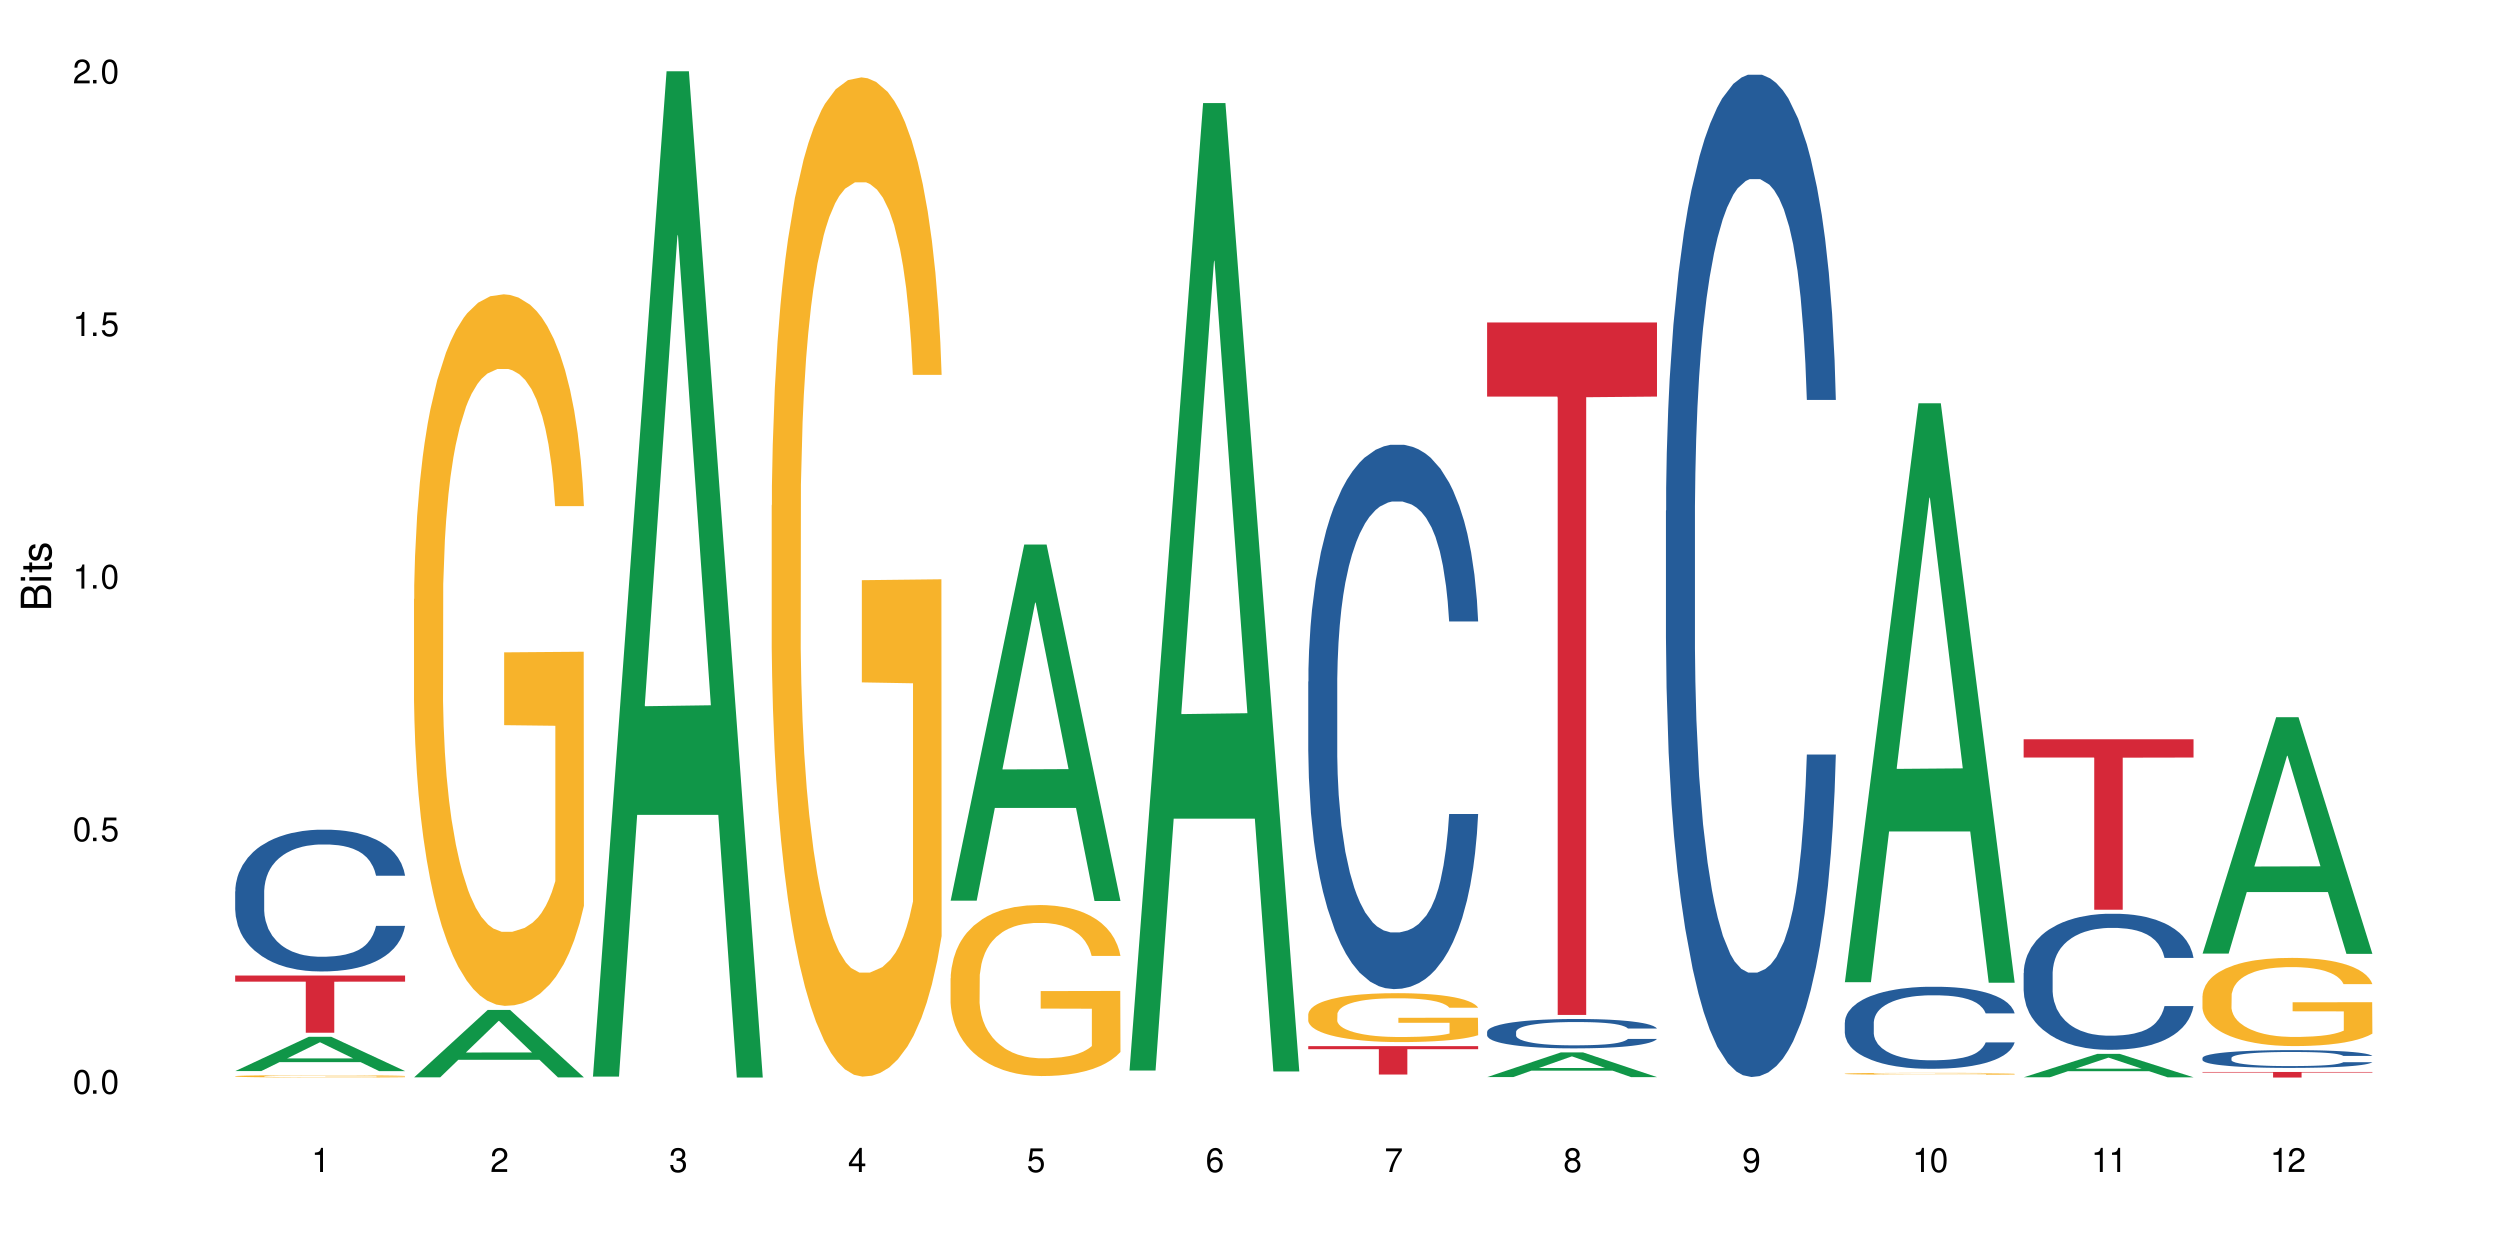 <?xml version="1.0" encoding="UTF-8"?>
<svg xmlns="http://www.w3.org/2000/svg" xmlns:xlink="http://www.w3.org/1999/xlink" width="720" height="360" viewBox="0 0 720 360">
<defs>
<g>
<g id="glyph-0-0">
</g>
<g id="glyph-0-1">
<path d="M 2.641 -6.938 C 2 -6.938 1.422 -6.656 1.078 -6.172 C 0.641 -5.562 0.406 -4.641 0.406 -3.359 C 0.406 -1.016 1.188 0.219 2.641 0.219 C 4.078 0.219 4.859 -1.016 4.859 -3.297 C 4.859 -4.641 4.656 -5.547 4.203 -6.172 C 3.844 -6.656 3.281 -6.938 2.641 -6.938 Z M 2.641 -6.188 C 3.547 -6.188 4 -5.25 4 -3.375 C 4 -1.406 3.562 -0.484 2.625 -0.484 C 1.734 -0.484 1.281 -1.438 1.281 -3.344 C 1.281 -5.25 1.734 -6.188 2.641 -6.188 Z M 2.641 -6.188 "/>
</g>
<g id="glyph-0-2">
<path d="M 1.828 -1 L 0.828 -1 L 0.828 0 L 1.828 0 Z M 1.828 -1 "/>
</g>
<g id="glyph-0-3">
<path d="M 4.562 -6.797 L 1.062 -6.797 L 0.547 -3.094 L 1.328 -3.094 C 1.719 -3.562 2.047 -3.734 2.578 -3.734 C 3.484 -3.734 4.062 -3.109 4.062 -2.094 C 4.062 -1.125 3.484 -0.531 2.578 -0.531 C 1.828 -0.531 1.375 -0.906 1.188 -1.672 L 0.328 -1.672 C 0.453 -1.109 0.547 -0.844 0.75 -0.594 C 1.125 -0.078 1.828 0.219 2.594 0.219 C 3.969 0.219 4.922 -0.781 4.922 -2.219 C 4.922 -3.562 4.031 -4.484 2.719 -4.484 C 2.25 -4.484 1.859 -4.359 1.469 -4.062 L 1.734 -5.969 L 4.562 -5.969 Z M 4.562 -6.797 "/>
</g>
<g id="glyph-0-4">
<path d="M 2.484 -4.938 L 2.484 0 L 3.328 0 L 3.328 -6.938 L 2.766 -6.938 C 2.469 -5.875 2.281 -5.734 0.984 -5.562 L 0.984 -4.938 Z M 2.484 -4.938 "/>
</g>
<g id="glyph-0-5">
<path d="M 4.859 -0.828 L 1.281 -0.828 C 1.359 -1.406 1.672 -1.781 2.5 -2.281 L 3.469 -2.828 C 4.406 -3.344 4.906 -4.062 4.906 -4.906 C 4.906 -5.484 4.672 -6.031 4.266 -6.406 C 3.859 -6.766 3.375 -6.938 2.719 -6.938 C 1.859 -6.938 1.219 -6.625 0.844 -6.031 C 0.609 -5.672 0.5 -5.234 0.484 -4.531 L 1.328 -4.531 C 1.359 -5.016 1.406 -5.281 1.531 -5.516 C 1.75 -5.938 2.188 -6.203 2.703 -6.203 C 3.469 -6.203 4.031 -5.641 4.031 -4.891 C 4.031 -4.344 3.719 -3.859 3.125 -3.516 L 2.234 -3 C 0.812 -2.172 0.406 -1.531 0.328 -0.016 L 4.859 -0.016 Z M 4.859 -0.828 "/>
</g>
<g id="glyph-0-6">
<path d="M 2.125 -3.188 L 2.578 -3.188 C 3.5 -3.188 3.984 -2.766 3.984 -1.922 C 3.984 -1.062 3.469 -0.531 2.594 -0.531 C 1.656 -0.531 1.203 -1 1.156 -2.016 L 0.312 -2.016 C 0.344 -1.453 0.438 -1.094 0.609 -0.781 C 0.953 -0.109 1.625 0.219 2.547 0.219 C 3.953 0.219 4.859 -0.625 4.859 -1.938 C 4.859 -2.828 4.516 -3.297 3.703 -3.594 C 4.344 -3.844 4.656 -4.328 4.656 -5.031 C 4.656 -6.219 3.875 -6.938 2.578 -6.938 C 1.203 -6.938 0.484 -6.172 0.453 -4.703 L 1.297 -4.703 C 1.312 -5.125 1.344 -5.359 1.453 -5.578 C 1.641 -5.969 2.062 -6.203 2.594 -6.203 C 3.344 -6.203 3.797 -5.75 3.797 -5 C 3.797 -4.516 3.609 -4.219 3.25 -4.047 C 3.016 -3.953 2.703 -3.922 2.125 -3.906 Z M 2.125 -3.188 "/>
</g>
<g id="glyph-0-7">
<path d="M 3.141 -1.672 L 3.141 0 L 3.984 0 L 3.984 -1.672 L 4.984 -1.672 L 4.984 -2.438 L 3.984 -2.438 L 3.984 -6.938 L 3.359 -6.938 L 0.266 -2.578 L 0.266 -1.672 Z M 3.141 -2.438 L 1 -2.438 L 3.141 -5.5 Z M 3.141 -2.438 "/>
</g>
<g id="glyph-0-8">
<path d="M 4.781 -5.125 C 4.609 -6.266 3.891 -6.938 2.844 -6.938 C 2.094 -6.938 1.422 -6.578 1.031 -5.953 C 0.594 -5.266 0.406 -4.422 0.406 -3.172 C 0.406 -2 0.578 -1.25 0.984 -0.641 C 1.359 -0.078 1.953 0.219 2.703 0.219 C 3.984 0.219 4.922 -0.75 4.922 -2.094 C 4.922 -3.375 4.062 -4.281 2.844 -4.281 C 2.172 -4.281 1.641 -4.031 1.281 -3.516 C 1.281 -5.234 1.828 -6.188 2.797 -6.188 C 3.391 -6.188 3.797 -5.797 3.938 -5.125 Z M 2.734 -3.531 C 3.547 -3.531 4.062 -2.953 4.062 -2.031 C 4.062 -1.156 3.484 -0.531 2.703 -0.531 C 1.922 -0.531 1.328 -1.188 1.328 -2.078 C 1.328 -2.938 1.906 -3.531 2.734 -3.531 Z M 2.734 -3.531 "/>
</g>
<g id="glyph-0-9">
<path d="M 4.984 -6.797 L 0.438 -6.797 L 0.438 -5.969 L 4.109 -5.969 C 2.5 -3.656 1.828 -2.234 1.328 0 L 2.219 0 C 2.594 -2.172 3.453 -4.047 4.984 -6.094 Z M 4.984 -6.797 "/>
</g>
<g id="glyph-0-10">
<path d="M 3.75 -3.656 C 4.469 -4.094 4.688 -4.438 4.688 -5.078 C 4.688 -6.172 3.844 -6.938 2.641 -6.938 C 1.438 -6.938 0.594 -6.172 0.594 -5.094 C 0.594 -4.438 0.812 -4.094 1.516 -3.656 C 0.734 -3.266 0.359 -2.703 0.359 -1.922 C 0.359 -0.656 1.281 0.219 2.641 0.219 C 3.984 0.219 4.922 -0.656 4.922 -1.922 C 4.922 -2.703 4.531 -3.266 3.75 -3.656 Z M 2.641 -6.188 C 3.359 -6.188 3.812 -5.75 3.812 -5.062 C 3.812 -4.406 3.344 -3.984 2.641 -3.984 C 1.922 -3.984 1.453 -4.406 1.453 -5.078 C 1.453 -5.75 1.922 -6.188 2.641 -6.188 Z M 2.641 -3.266 C 3.484 -3.266 4.062 -2.719 4.062 -1.906 C 4.062 -1.078 3.484 -0.531 2.625 -0.531 C 1.797 -0.531 1.219 -1.094 1.219 -1.906 C 1.219 -2.719 1.781 -3.266 2.641 -3.266 Z M 2.641 -3.266 "/>
</g>
<g id="glyph-0-11">
<path d="M 0.516 -1.578 C 0.672 -0.453 1.406 0.219 2.438 0.219 C 3.188 0.219 3.859 -0.141 4.266 -0.766 C 4.688 -1.453 4.891 -2.297 4.891 -3.547 C 4.891 -4.719 4.703 -5.453 4.312 -6.078 C 3.938 -6.641 3.344 -6.938 2.594 -6.938 C 1.297 -6.938 0.359 -5.969 0.359 -4.625 C 0.359 -3.344 1.234 -2.453 2.453 -2.453 C 3.094 -2.453 3.578 -2.672 4.016 -3.203 C 4 -1.484 3.469 -0.531 2.5 -0.531 C 1.906 -0.531 1.484 -0.906 1.359 -1.578 Z M 2.578 -6.203 C 3.375 -6.203 3.969 -5.531 3.969 -4.641 C 3.969 -3.797 3.391 -3.188 2.547 -3.188 C 1.734 -3.188 1.234 -3.766 1.234 -4.688 C 1.234 -5.562 1.797 -6.203 2.578 -6.203 Z M 2.578 -6.203 "/>
</g>
<g id="glyph-1-0">
</g>
<g id="glyph-1-1">
<path d="M 0 -0.953 L 0 -4.891 C 0 -5.719 -0.234 -6.344 -0.734 -6.797 C -1.188 -7.234 -1.812 -7.469 -2.5 -7.469 C -3.547 -7.469 -4.188 -7 -4.625 -5.875 C -4.984 -6.688 -5.625 -7.094 -6.531 -7.094 C -7.172 -7.094 -7.734 -6.859 -8.141 -6.391 C -8.562 -5.922 -8.75 -5.344 -8.75 -4.5 L -8.75 -0.953 Z M -4.984 -2.062 L -7.766 -2.062 L -7.766 -4.219 C -7.766 -4.844 -7.688 -5.203 -7.453 -5.5 C -7.219 -5.812 -6.859 -5.969 -6.375 -5.969 C -5.891 -5.969 -5.531 -5.812 -5.297 -5.5 C -5.062 -5.203 -4.984 -4.844 -4.984 -4.219 Z M -0.984 -2.062 L -4 -2.062 L -4 -4.781 C -4 -5.766 -3.438 -6.359 -2.484 -6.359 C -1.547 -6.359 -0.984 -5.766 -0.984 -4.781 Z M -0.984 -2.062 "/>
</g>
<g id="glyph-1-2">
<path d="M -6.281 -1.797 L -6.281 -0.797 L 0 -0.797 L 0 -1.797 Z M -8.75 -1.797 L -8.75 -0.797 L -7.484 -0.797 L -7.484 -1.797 Z M -8.75 -1.797 "/>
</g>
<g id="glyph-1-3">
<path d="M -6.281 -3.047 L -6.281 -2.016 L -8.016 -2.016 L -8.016 -1.016 L -6.281 -1.016 L -6.281 -0.172 L -5.469 -0.172 L -5.469 -1.016 L -0.719 -1.016 C -0.078 -1.016 0.281 -1.453 0.281 -2.234 C 0.281 -2.5 0.25 -2.719 0.188 -3.047 L -0.641 -3.047 C -0.609 -2.906 -0.594 -2.766 -0.594 -2.562 C -0.594 -2.141 -0.719 -2.016 -1.156 -2.016 L -5.469 -2.016 L -5.469 -3.047 Z M -6.281 -3.047 "/>
</g>
<g id="glyph-1-4">
<path d="M -4.531 -5.25 C -5.766 -5.25 -6.469 -4.422 -6.469 -2.969 C -6.469 -1.516 -5.719 -0.562 -4.547 -0.562 C -3.562 -0.562 -3.094 -1.062 -2.734 -2.562 L -2.516 -3.484 C -2.344 -4.188 -2.094 -4.469 -1.641 -4.469 C -1.047 -4.469 -0.641 -3.875 -0.641 -3 C -0.641 -2.453 -0.797 -2 -1.062 -1.75 C -1.25 -1.594 -1.422 -1.531 -1.875 -1.469 L -1.875 -0.406 C -0.422 -0.453 0.281 -1.266 0.281 -2.922 C 0.281 -4.5 -0.5 -5.516 -1.719 -5.516 C -2.656 -5.516 -3.172 -4.984 -3.469 -3.734 L -3.703 -2.766 C -3.891 -1.953 -4.156 -1.609 -4.594 -1.609 C -5.188 -1.609 -5.547 -2.125 -5.547 -2.938 C -5.547 -3.75 -5.203 -4.172 -4.531 -4.203 Z M -4.531 -5.25 "/>
</g>
</g>
</defs>
<rect x="-72" y="-36" width="864" height="432" fill="rgb(100%, 100%, 100%)" fill-opacity="1"/>
<path fill-rule="nonzero" fill="rgb(6.275%, 58.824%, 28.235%)" fill-opacity="1" d="M 67.73 308.469 L 67.785 308.461 L 88.957 298.59 L 95.387 298.59 L 116.664 308.477 L 109.188 308.477 L 103.855 305.898 L 80.488 305.898 L 75.258 308.469 L 67.73 308.469 L 82.734 304.828 L 101.711 304.82 L 92.25 300.207 L 92.145 300.195 L 92.039 300.223 L 82.684 304.82 L 82.734 304.828 Z M 67.73 308.469 "/>
<path fill-rule="nonzero" fill="rgb(14.51%, 36.078%, 60%)" fill-opacity="1" d="M 67.73 256.727 L 67.789 256.688 L 67.789 255.793 L 67.969 254.375 L 68.387 252.582 L 68.805 251.352 L 69.879 249.152 L 71.371 247.023 L 72.922 245.383 L 74.055 244.41 L 75.07 243.664 L 77.398 242.285 L 78.891 241.574 L 80.5 240.941 L 82.469 240.309 L 83.902 239.934 L 87.125 239.336 L 89.512 239.074 L 91.363 238.965 L 95.359 238.965 L 97.746 239.113 L 99.477 239.301 L 101.387 239.598 L 102.996 239.934 L 105.801 240.754 L 108.309 241.801 L 109.441 242.398 L 111.234 243.555 L 112.605 244.672 L 113.559 245.645 L 114.633 247.023 L 115.59 248.703 L 116.305 250.605 L 116.664 252.211 L 108.309 252.211 L 107.891 250.719 L 107.414 249.562 L 106.52 248.031 L 105.625 246.949 L 104.371 245.867 L 103.238 245.156 L 101.684 244.449 L 100.312 244 L 98.879 243.664 L 97.508 243.441 L 94.883 243.219 L 91.84 243.219 L 90.707 243.293 L 88.379 243.59 L 87.125 243.852 L 85.336 244.375 L 84.082 244.859 L 82.59 245.605 L 81.574 246.238 L 80.32 247.211 L 79.426 248.07 L 78.414 249.301 L 77.816 250.234 L 77.277 251.277 L 76.801 252.508 L 76.441 253.816 L 76.203 255.195 L 76.086 256.539 L 76.086 262.324 L 76.203 263.668 L 76.504 265.234 L 77.277 267.508 L 78.414 269.488 L 79.727 271.055 L 80.977 272.176 L 81.695 272.695 L 82.648 273.293 L 84.141 274.039 L 86.289 274.785 L 87.543 275.086 L 89.453 275.383 L 91.422 275.531 L 94.047 275.531 L 96.375 275.383 L 97.926 275.195 L 99.535 274.898 L 101.746 274.262 L 103.117 273.668 L 104.312 272.957 L 105.207 272.25 L 105.801 271.652 L 106.699 270.496 L 107.414 269.227 L 107.949 267.922 L 108.309 266.652 L 116.664 266.652 L 116.305 268.145 L 115.77 269.598 L 115.23 270.68 L 114.395 271.988 L 113.441 273.145 L 112.066 274.449 L 110.934 275.309 L 109.441 276.242 L 108.07 276.949 L 106.578 277.586 L 104.371 278.332 L 102.938 278.703 L 101.387 279.039 L 99.535 279.34 L 97.211 279.598 L 94.703 279.75 L 92.375 279.785 L 89.871 279.711 L 88.02 279.562 L 85.574 279.227 L 82.531 278.555 L 80.32 277.848 L 78.59 277.137 L 77.102 276.391 L 75.43 275.383 L 73.281 273.742 L 71.969 272.473 L 71.074 271.426 L 70.059 269.973 L 69.344 268.668 L 68.508 266.578 L 67.91 263.926 L 67.73 261.875 Z M 67.73 256.727 "/>
<path fill-rule="nonzero" fill="rgb(96.863%, 70.196%, 16.863%)" fill-opacity="1" d="M 67.73 309.938 L 67.789 309.938 L 67.789 309.926 L 68.031 309.895 L 68.625 309.855 L 69.402 309.824 L 70.238 309.801 L 70.773 309.785 L 71.668 309.766 L 72.445 309.754 L 74.414 309.727 L 76.922 309.699 L 78.293 309.688 L 79.844 309.676 L 82.051 309.664 L 83.066 309.66 L 86.172 309.648 L 89.691 309.645 L 93.57 309.641 L 95.359 309.645 L 97.805 309.645 L 101.148 309.652 L 103.059 309.66 L 104.551 309.664 L 106.102 309.672 L 108.012 309.688 L 109.801 309.699 L 111.234 309.715 L 112.664 309.734 L 113.859 309.754 L 114.871 309.777 L 115.77 309.805 L 116.305 309.824 L 116.664 309.848 L 108.367 309.848 L 107.891 309.824 L 107.355 309.809 L 106.461 309.789 L 105.562 309.773 L 104.668 309.762 L 102.996 309.746 L 101.566 309.734 L 99.777 309.727 L 98.047 309.719 L 96.074 309.715 L 91.719 309.715 L 88.855 309.719 L 87.184 309.723 L 85.992 309.73 L 84.32 309.738 L 83.305 309.746 L 82.707 309.75 L 80.918 309.77 L 79.727 309.789 L 79.07 309.801 L 78.234 309.82 L 77.637 309.836 L 76.98 309.863 L 76.621 309.879 L 76.145 309.922 L 76.086 310.035 L 76.266 310.062 L 76.621 310.086 L 77.102 310.109 L 77.816 310.133 L 78.531 310.152 L 79.785 310.176 L 80.859 310.191 L 81.695 310.203 L 83.305 310.219 L 83.961 310.227 L 85.512 310.238 L 87.125 310.246 L 89.094 310.254 L 90.586 310.258 L 92.973 310.262 L 96.016 310.262 L 99.598 310.258 L 101.863 310.25 L 103.414 310.246 L 104.43 310.242 L 105.684 310.234 L 106.578 310.23 L 107.414 310.223 L 108.43 310.211 L 108.43 310.062 L 93.688 310.059 L 93.688 309.988 L 116.602 309.988 L 116.664 310.234 L 115.41 310.254 L 113.859 310.27 L 112.367 310.281 L 110.816 310.293 L 108.605 310.305 L 106.816 310.312 L 104.07 310.32 L 101.566 310.324 L 98.941 310.328 L 96.613 310.332 L 91.422 310.332 L 88.797 310.328 L 86.707 310.324 L 82.887 310.309 L 80.5 310.293 L 78.949 310.285 L 77.34 310.27 L 75.727 310.254 L 74.297 310.238 L 73.34 310.227 L 72.387 310.211 L 71.371 310.191 L 70.418 310.168 L 69.699 310.148 L 69.043 310.129 L 68.566 310.105 L 68.09 310.078 L 67.852 310.055 L 67.73 310.035 Z M 67.73 309.938 "/>
<path fill-rule="nonzero" fill="rgb(83.922%, 15.686%, 22.353%)" fill-opacity="1" d="M 67.73 280.949 L 116.664 280.949 L 116.664 282.715 L 96.27 282.73 L 96.27 297.426 L 88.066 297.426 L 88.066 282.746 L 87.945 282.715 L 67.73 282.715 Z M 67.73 280.949 "/>
<path fill-rule="nonzero" fill="rgb(6.275%, 58.824%, 28.235%)" fill-opacity="1" d="M 119.238 310.281 L 119.289 310.262 L 140.465 290.859 L 146.895 290.859 L 168.172 310.297 L 160.695 310.297 L 155.363 305.223 L 131.996 305.223 L 126.766 310.281 L 119.238 310.281 L 134.242 303.125 L 153.219 303.105 L 143.758 294.035 L 143.652 294.016 L 143.547 294.07 L 134.191 303.105 L 134.242 303.125 Z M 119.238 310.281 "/>
<path fill-rule="nonzero" fill="rgb(96.863%, 70.196%, 16.863%)" fill-opacity="1" d="M 119.238 172.535 L 119.297 172.348 L 119.297 168.602 L 119.535 160.18 L 120.133 148.578 L 120.91 139.031 L 121.746 131.547 L 122.281 127.617 L 123.176 122 L 123.953 117.883 L 125.922 109.461 L 128.43 101.602 L 129.801 98.23 L 131.352 95.051 L 133.559 91.496 L 134.574 90.184 L 137.676 87.191 L 141.199 85.316 L 145.078 84.758 L 146.867 84.945 L 149.312 85.691 L 152.656 87.75 L 154.566 89.621 L 156.059 91.496 L 157.609 93.926 L 159.52 97.672 L 161.309 102.164 L 162.742 106.652 L 164.172 112.27 L 165.367 118.258 L 166.379 124.809 L 167.277 132.668 L 167.812 139.219 L 168.172 145.77 L 159.875 145.77 L 159.398 139.219 L 158.863 134.168 L 157.965 127.988 L 157.07 123.5 L 156.176 119.941 L 154.504 115.078 L 153.074 112.082 L 151.281 109.461 L 149.551 107.777 L 147.582 106.652 L 146.391 106.281 L 143.227 106.281 L 140.363 107.59 L 138.691 109.086 L 137.5 110.586 L 135.828 113.391 L 134.812 115.637 L 134.215 117.137 L 132.426 122.938 L 131.234 128.176 L 130.578 131.734 L 129.742 137.348 L 129.145 142.402 L 128.488 149.887 L 128.129 155.504 L 127.652 168.23 L 127.594 201.918 L 127.773 209.027 L 128.129 216.703 L 128.605 223.441 L 129.324 230.551 L 130.039 235.98 L 131.293 243.277 L 132.367 248.145 L 133.203 251.328 L 134.812 256.379 L 135.469 258.066 L 137.02 261.434 L 138.633 264.055 L 140.602 266.301 L 142.094 267.422 L 144.48 268.359 L 147.523 268.359 L 151.105 267.234 L 153.371 265.738 L 154.922 264.242 L 155.938 262.93 L 157.191 260.871 L 158.086 259 L 158.922 256.941 L 159.938 253.762 L 159.938 209.027 L 145.195 208.844 L 145.195 187.879 L 168.109 187.695 L 168.172 260.871 L 166.918 265.926 L 165.367 270.793 L 163.875 274.535 L 162.324 277.715 L 160.113 281.273 L 158.324 283.52 L 155.578 286.137 L 153.074 287.824 L 150.449 288.945 L 148.121 289.508 L 145.375 289.695 L 142.93 289.32 L 140.305 288.195 L 138.215 286.699 L 136.305 284.828 L 134.395 282.395 L 132.008 278.465 L 130.457 275.281 L 128.848 271.352 L 127.234 266.672 L 125.801 261.621 L 124.848 257.691 L 123.895 253.199 L 122.879 247.582 L 121.926 241.219 L 121.207 235.418 L 120.551 228.867 L 120.074 222.691 L 119.598 214.27 L 119.359 207.531 L 119.238 201.73 Z M 119.238 172.535 "/>
<path fill-rule="nonzero" fill="rgb(6.275%, 58.824%, 28.235%)" fill-opacity="1" d="M 170.746 310.059 L 170.797 309.789 L 191.973 20.527 L 198.402 20.527 L 219.68 310.332 L 212.203 310.332 L 206.871 234.684 L 183.504 234.684 L 178.273 310.059 L 170.746 310.059 L 185.75 203.391 L 204.727 203.117 L 195.266 67.875 L 195.16 67.602 L 195.055 68.418 L 185.699 203.117 L 185.75 203.391 Z M 170.746 310.059 "/>
<path fill-rule="nonzero" fill="rgb(96.863%, 70.196%, 16.863%)" fill-opacity="1" d="M 222.254 145.543 L 222.312 145.277 L 222.312 140.023 L 222.551 128.195 L 223.148 111.902 L 223.926 98.5 L 224.762 87.984 L 225.297 82.465 L 226.191 74.582 L 226.969 68.801 L 228.938 56.973 L 231.445 45.934 L 232.816 41.203 L 234.367 36.738 L 236.574 31.742 L 237.59 29.902 L 240.691 25.699 L 244.215 23.07 L 248.094 22.281 L 249.883 22.543 L 252.328 23.598 L 255.672 26.488 L 257.582 29.113 L 259.07 31.742 L 260.625 35.16 L 262.535 40.418 L 264.324 46.723 L 265.754 53.031 L 267.188 60.914 L 268.383 69.324 L 269.395 78.523 L 270.289 89.562 L 270.828 98.762 L 271.188 107.961 L 262.891 107.961 L 262.414 98.762 L 261.875 91.664 L 260.98 82.992 L 260.086 76.684 L 259.191 71.691 L 257.52 64.859 L 256.09 60.652 L 254.297 56.973 L 252.566 54.609 L 250.598 53.031 L 249.406 52.504 L 246.242 52.504 L 243.379 54.344 L 241.707 56.449 L 240.516 58.551 L 238.844 62.492 L 237.828 65.645 L 237.23 67.75 L 235.441 75.895 L 234.25 83.254 L 233.59 88.25 L 232.758 96.133 L 232.16 103.23 L 231.504 113.742 L 231.145 121.625 L 230.668 139.496 L 230.609 186.805 L 230.785 196.789 L 231.145 207.566 L 231.621 217.027 L 232.34 227.016 L 233.055 234.637 L 234.309 244.887 L 235.383 251.719 L 236.219 256.188 L 237.828 263.281 L 238.484 265.648 L 240.035 270.379 L 241.648 274.059 L 243.617 277.211 L 245.109 278.789 L 247.496 280.102 L 250.539 280.102 L 254.121 278.527 L 256.387 276.422 L 257.938 274.32 L 258.953 272.48 L 260.207 269.59 L 261.102 266.961 L 261.938 264.07 L 262.949 259.602 L 262.949 196.789 L 248.211 196.527 L 248.211 167.094 L 271.125 166.828 L 271.188 269.59 L 269.934 276.688 L 268.383 283.52 L 266.891 288.777 L 265.34 293.242 L 263.129 298.238 L 261.34 301.391 L 258.594 305.07 L 256.09 307.438 L 253.465 309.012 L 251.137 309.801 L 248.391 310.062 L 245.945 309.539 L 243.32 307.961 L 241.23 305.859 L 239.32 303.23 L 237.41 299.812 L 235.023 294.293 L 233.473 289.828 L 231.859 284.309 L 230.25 277.738 L 228.816 270.641 L 227.863 265.121 L 226.91 258.816 L 225.895 250.93 L 224.938 241.996 L 224.223 233.848 L 223.566 224.648 L 223.09 215.977 L 222.613 204.148 L 222.375 194.688 L 222.254 186.539 Z M 222.254 145.543 "/>
<path fill-rule="nonzero" fill="rgb(6.275%, 58.824%, 28.235%)" fill-opacity="1" d="M 273.762 259.391 L 273.812 259.293 L 294.984 156.816 L 301.418 156.816 L 322.695 259.484 L 315.219 259.484 L 309.887 232.684 L 286.516 232.684 L 281.289 259.391 L 273.762 259.391 L 288.766 221.598 L 307.742 221.504 L 298.281 173.59 L 298.176 173.492 L 298.07 173.781 L 288.711 221.504 L 288.766 221.598 Z M 273.762 259.391 "/>
<path fill-rule="nonzero" fill="rgb(96.863%, 70.196%, 16.863%)" fill-opacity="1" d="M 273.762 281.746 L 273.82 281.699 L 273.82 280.801 L 274.059 278.777 L 274.656 275.988 L 275.434 273.691 L 276.27 271.895 L 276.805 270.949 L 277.699 269.602 L 278.477 268.609 L 280.445 266.586 L 282.949 264.699 L 284.324 263.887 L 285.875 263.121 L 288.082 262.27 L 289.098 261.953 L 292.199 261.234 L 295.723 260.785 L 299.602 260.648 L 301.391 260.695 L 303.836 260.875 L 307.18 261.367 L 309.09 261.82 L 310.578 262.27 L 312.133 262.852 L 314.039 263.754 L 315.832 264.832 L 317.262 265.91 L 318.695 267.262 L 319.891 268.699 L 320.902 270.273 L 321.797 272.164 L 322.336 273.738 L 322.695 275.312 L 314.398 275.312 L 313.922 273.738 L 313.383 272.523 L 312.488 271.039 L 311.594 269.961 L 310.699 269.105 L 309.027 267.938 L 307.598 267.215 L 305.805 266.586 L 304.074 266.18 L 302.105 265.91 L 300.914 265.82 L 297.75 265.82 L 294.887 266.137 L 293.215 266.496 L 292.02 266.855 L 290.352 267.531 L 289.336 268.07 L 288.738 268.43 L 286.949 269.824 L 285.754 271.086 L 285.098 271.938 L 284.266 273.289 L 283.668 274.504 L 283.012 276.301 L 282.652 277.652 L 282.176 280.711 L 282.117 288.805 L 282.293 290.516 L 282.652 292.359 L 283.129 293.98 L 283.848 295.688 L 284.562 296.992 L 285.816 298.746 L 286.891 299.918 L 287.727 300.68 L 289.336 301.895 L 289.992 302.301 L 291.543 303.109 L 293.156 303.738 L 295.125 304.277 L 296.617 304.551 L 299.004 304.773 L 302.047 304.773 L 305.625 304.504 L 307.895 304.145 L 309.445 303.785 L 310.461 303.469 L 311.715 302.977 L 312.609 302.523 L 313.445 302.031 L 314.457 301.266 L 314.457 290.516 L 299.719 290.469 L 299.719 285.434 L 322.633 285.387 L 322.695 302.977 L 321.441 304.188 L 319.891 305.359 L 318.398 306.258 L 316.844 307.023 L 314.637 307.879 L 312.848 308.418 L 310.102 309.047 L 307.598 309.453 L 304.969 309.723 L 302.645 309.855 L 299.898 309.902 L 297.453 309.812 L 294.824 309.543 L 292.738 309.184 L 290.828 308.73 L 288.918 308.148 L 286.531 307.203 L 284.98 306.438 L 283.367 305.492 L 281.758 304.367 L 280.324 303.156 L 279.371 302.211 L 278.414 301.129 L 277.402 299.781 L 276.445 298.25 L 275.73 296.859 L 275.074 295.285 L 274.598 293.801 L 274.121 291.773 L 273.879 290.156 L 273.762 288.762 Z M 273.762 281.746 "/>
<path fill-rule="nonzero" fill="rgb(6.275%, 58.824%, 28.235%)" fill-opacity="1" d="M 325.27 308.316 L 325.32 308.055 L 346.492 29.684 L 352.926 29.684 L 374.199 308.578 L 366.727 308.578 L 361.395 235.777 L 338.023 235.777 L 332.797 308.316 L 325.27 308.316 L 340.273 205.664 L 359.25 205.402 L 349.789 75.25 L 349.684 74.988 L 349.578 75.773 L 340.219 205.402 L 340.273 205.664 Z M 325.27 308.316 "/>
<path fill-rule="nonzero" fill="rgb(14.51%, 36.078%, 60%)" fill-opacity="1" d="M 376.777 196.316 L 376.836 196.172 L 376.836 192.734 L 377.016 187.289 L 377.434 180.41 L 377.852 175.684 L 378.926 167.227 L 380.418 159.062 L 381.969 152.758 L 383.102 149.031 L 384.117 146.164 L 386.445 140.863 L 387.934 138.141 L 389.547 135.703 L 391.516 133.27 L 392.949 131.836 L 396.172 129.543 L 398.559 128.539 L 400.406 128.109 L 404.406 128.109 L 406.793 128.684 L 408.523 129.398 L 410.434 130.547 L 412.043 131.836 L 414.848 134.988 L 417.355 139 L 418.488 141.293 L 420.277 145.734 L 421.652 150.035 L 422.605 153.758 L 423.68 159.062 L 424.633 165.508 L 425.352 172.816 L 425.707 178.977 L 417.355 178.977 L 416.938 173.246 L 416.461 168.805 L 415.562 162.93 L 414.668 158.773 L 413.414 154.617 L 412.281 151.895 L 410.73 149.172 L 409.359 147.453 L 407.926 146.164 L 406.555 145.305 L 403.93 144.445 L 400.883 144.445 L 399.75 144.73 L 397.422 145.879 L 396.172 146.883 L 394.379 148.887 L 393.129 150.75 L 391.637 153.617 L 390.621 156.051 L 389.367 159.777 L 388.473 163.074 L 387.457 167.801 L 386.859 171.383 L 386.324 175.395 L 385.848 180.125 L 385.488 185.141 L 385.25 190.441 L 385.129 195.598 L 385.129 217.809 L 385.25 222.965 L 385.547 228.984 L 386.324 237.727 L 387.457 245.32 L 388.77 251.336 L 390.023 255.637 L 390.738 257.641 L 391.695 259.934 L 393.188 262.801 L 395.336 265.668 L 396.59 266.812 L 398.496 267.961 L 400.469 268.531 L 403.094 268.531 L 405.418 267.961 L 406.973 267.242 L 408.582 266.098 L 410.789 263.66 L 412.164 261.367 L 413.355 258.645 L 414.25 255.922 L 414.848 253.629 L 415.742 249.188 L 416.461 244.316 L 416.996 239.301 L 417.355 234.43 L 425.707 234.43 L 425.352 240.16 L 424.812 245.75 L 424.277 249.906 L 423.441 254.918 L 422.484 259.363 L 421.113 264.375 L 419.98 267.672 L 418.488 271.254 L 417.117 273.977 L 415.625 276.414 L 413.414 279.277 L 411.984 280.711 L 410.434 282 L 408.582 283.148 L 406.254 284.152 L 403.75 284.723 L 401.422 284.867 L 398.914 284.582 L 397.066 284.008 L 394.617 282.719 L 391.574 280.137 L 389.367 277.414 L 387.637 274.695 L 386.145 271.828 L 384.473 267.961 L 382.324 261.656 L 381.012 256.781 L 380.117 252.77 L 379.105 247.184 L 378.387 242.168 L 377.551 234.145 L 376.957 223.969 L 376.777 216.09 Z M 376.777 196.316 "/>
<path fill-rule="nonzero" fill="rgb(96.863%, 70.196%, 16.863%)" fill-opacity="1" d="M 376.777 292.066 L 376.836 292.055 L 376.836 291.797 L 377.074 291.215 L 377.672 290.418 L 378.449 289.762 L 379.281 289.246 L 379.82 288.977 L 380.715 288.59 L 381.492 288.309 L 383.461 287.73 L 385.965 287.188 L 387.34 286.957 L 388.891 286.738 L 391.098 286.492 L 392.113 286.402 L 395.215 286.199 L 398.734 286.07 L 402.613 286.031 L 404.406 286.043 L 406.852 286.094 L 410.195 286.238 L 412.102 286.367 L 413.594 286.492 L 415.148 286.66 L 417.055 286.918 L 418.848 287.227 L 420.277 287.535 L 421.711 287.922 L 422.902 288.336 L 423.918 288.785 L 424.812 289.324 L 425.352 289.773 L 425.707 290.227 L 417.414 290.227 L 416.938 289.773 L 416.398 289.43 L 415.504 289.004 L 414.609 288.695 L 413.715 288.449 L 412.043 288.117 L 410.609 287.91 L 408.82 287.73 L 407.09 287.613 L 405.121 287.535 L 403.93 287.512 L 400.766 287.512 L 397.902 287.602 L 396.23 287.703 L 395.035 287.805 L 393.367 288 L 392.352 288.152 L 391.754 288.258 L 389.965 288.656 L 388.77 289.016 L 388.113 289.262 L 387.277 289.648 L 386.684 289.992 L 386.027 290.508 L 385.668 290.895 L 385.191 291.77 L 385.129 294.086 L 385.309 294.574 L 385.668 295.102 L 386.145 295.566 L 386.859 296.055 L 387.578 296.43 L 388.832 296.93 L 389.906 297.266 L 390.738 297.484 L 392.352 297.832 L 393.008 297.945 L 394.559 298.18 L 396.172 298.359 L 398.141 298.512 L 399.633 298.59 L 402.02 298.652 L 405.062 298.652 L 408.641 298.578 L 410.91 298.473 L 412.461 298.371 L 413.477 298.281 L 414.73 298.141 L 415.625 298.012 L 416.461 297.867 L 417.473 297.648 L 417.473 294.574 L 402.734 294.562 L 402.734 293.121 L 425.648 293.109 L 425.707 298.141 L 424.457 298.488 L 422.902 298.82 L 421.414 299.078 L 419.859 299.297 L 417.652 299.543 L 415.863 299.695 L 413.117 299.875 L 410.609 299.992 L 407.984 300.07 L 405.66 300.109 L 402.914 300.121 L 400.469 300.094 L 397.84 300.02 L 395.754 299.914 L 393.844 299.785 L 391.934 299.617 L 389.547 299.348 L 387.996 299.129 L 386.383 298.859 L 384.773 298.539 L 383.34 298.191 L 382.387 297.922 L 381.43 297.613 L 380.418 297.227 L 379.461 296.789 L 378.746 296.391 L 378.09 295.938 L 377.613 295.516 L 377.133 294.934 L 376.895 294.473 L 376.777 294.074 Z M 376.777 292.066 "/>
<path fill-rule="nonzero" fill="rgb(83.922%, 15.686%, 22.353%)" fill-opacity="1" d="M 376.777 301.285 L 425.707 301.285 L 425.707 302.16 L 405.316 302.168 L 405.316 309.465 L 397.109 309.465 L 397.109 302.176 L 396.992 302.16 L 376.777 302.16 Z M 376.777 301.285 "/>
<path fill-rule="nonzero" fill="rgb(6.275%, 58.824%, 28.235%)" fill-opacity="1" d="M 428.285 310.199 L 428.336 310.191 L 449.508 303.098 L 455.938 303.098 L 477.215 310.207 L 469.742 310.207 L 464.406 308.352 L 441.039 308.352 L 435.812 310.199 L 428.285 310.199 L 443.289 307.582 L 462.266 307.574 L 452.801 304.258 L 452.699 304.25 L 452.594 304.27 L 443.234 307.574 L 443.289 307.582 Z M 428.285 310.199 "/>
<path fill-rule="nonzero" fill="rgb(14.51%, 36.078%, 60%)" fill-opacity="1" d="M 428.285 297.152 L 428.344 297.145 L 428.344 296.961 L 428.523 296.664 L 428.941 296.293 L 429.359 296.039 L 430.434 295.582 L 431.926 295.141 L 433.477 294.801 L 434.609 294.602 L 435.625 294.445 L 437.949 294.16 L 439.441 294.012 L 441.055 293.883 L 443.023 293.75 L 444.457 293.672 L 447.68 293.547 L 450.066 293.496 L 451.914 293.473 L 455.914 293.473 L 458.301 293.504 L 460.031 293.539 L 461.941 293.602 L 463.551 293.672 L 466.355 293.844 L 468.863 294.059 L 469.996 294.184 L 471.785 294.422 L 473.16 294.656 L 474.113 294.855 L 475.188 295.141 L 476.141 295.488 L 476.859 295.883 L 477.215 296.219 L 468.863 296.219 L 468.445 295.906 L 467.969 295.668 L 467.07 295.352 L 466.176 295.125 L 464.922 294.902 L 463.789 294.754 L 462.238 294.609 L 460.867 294.516 L 459.434 294.445 L 458.062 294.398 L 455.434 294.352 L 452.391 294.352 L 451.258 294.367 L 448.93 294.43 L 447.68 294.484 L 445.887 294.594 L 444.633 294.691 L 443.145 294.848 L 442.129 294.98 L 440.875 295.18 L 439.98 295.359 L 438.965 295.613 L 438.367 295.809 L 437.832 296.023 L 437.355 296.277 L 436.996 296.551 L 436.758 296.836 L 436.637 297.113 L 436.637 298.312 L 436.758 298.59 L 437.055 298.918 L 437.832 299.387 L 438.965 299.797 L 440.277 300.121 L 441.531 300.355 L 442.246 300.465 L 443.203 300.586 L 444.695 300.742 L 446.844 300.895 L 448.094 300.957 L 450.004 301.02 L 451.973 301.051 L 454.602 301.051 L 456.926 301.02 L 458.48 300.98 L 460.09 300.918 L 462.297 300.789 L 463.672 300.664 L 464.863 300.516 L 465.758 300.371 L 466.355 300.246 L 467.25 300.008 L 467.969 299.742 L 468.504 299.473 L 468.863 299.211 L 477.215 299.211 L 476.859 299.52 L 476.32 299.82 L 475.785 300.047 L 474.949 300.316 L 473.992 300.555 L 472.621 300.828 L 471.488 301.004 L 469.996 301.199 L 468.625 301.344 L 467.133 301.477 L 464.922 301.633 L 463.492 301.707 L 461.941 301.777 L 460.09 301.84 L 457.762 301.895 L 455.258 301.926 L 452.93 301.934 L 450.422 301.918 L 448.574 301.887 L 446.125 301.816 L 443.082 301.676 L 440.875 301.531 L 439.145 301.383 L 437.652 301.23 L 435.98 301.02 L 433.832 300.68 L 432.52 300.418 L 431.625 300.199 L 430.613 299.898 L 429.895 299.629 L 429.059 299.195 L 428.465 298.645 L 428.285 298.219 Z M 428.285 297.152 "/>
<path fill-rule="nonzero" fill="rgb(83.922%, 15.686%, 22.353%)" fill-opacity="1" d="M 428.285 92.867 L 477.215 92.867 L 477.215 114.215 L 456.824 114.402 L 456.824 292.309 L 448.617 292.309 L 448.617 114.59 L 448.5 114.215 L 428.285 114.215 Z M 428.285 92.867 "/>
<path fill-rule="nonzero" fill="rgb(14.51%, 36.078%, 60%)" fill-opacity="1" d="M 479.793 147.117 L 479.852 146.852 L 479.852 140.52 L 480.031 130.492 L 480.449 117.828 L 480.867 109.117 L 481.941 93.551 L 483.434 78.512 L 484.984 66.902 L 486.117 60.039 L 487.133 54.762 L 489.457 45 L 490.949 39.988 L 492.562 35.5 L 494.531 31.016 L 495.965 28.375 L 499.184 24.156 L 501.574 22.309 L 503.422 21.516 L 507.422 21.516 L 509.809 22.57 L 511.539 23.891 L 513.449 26 L 515.059 28.375 L 517.863 34.18 L 520.371 41.57 L 521.504 45.793 L 523.293 53.973 L 524.668 61.887 L 525.621 68.746 L 526.695 78.512 L 527.648 90.383 L 528.367 103.84 L 528.723 115.188 L 520.371 115.188 L 519.953 104.633 L 519.473 96.453 L 518.578 85.637 L 517.684 77.984 L 516.43 70.332 L 515.297 65.316 L 513.746 60.305 L 512.375 57.137 L 510.941 54.762 L 509.57 53.18 L 506.941 51.598 L 503.898 51.598 L 502.766 52.125 L 500.438 54.234 L 499.184 56.082 L 497.395 59.777 L 496.141 63.207 L 494.648 68.484 L 493.637 72.969 L 492.383 79.828 L 491.488 85.898 L 490.473 94.605 L 489.875 101.203 L 489.34 108.59 L 488.863 117.297 L 488.504 126.535 L 488.266 136.297 L 488.145 145.797 L 488.145 186.695 L 488.266 196.195 L 488.562 207.277 L 489.34 223.371 L 490.473 237.355 L 491.785 248.438 L 493.039 256.355 L 493.754 260.051 L 494.711 264.27 L 496.203 269.547 L 498.352 274.824 L 499.602 276.938 L 501.512 279.047 L 503.48 280.102 L 506.109 280.102 L 508.434 279.047 L 509.988 277.727 L 511.598 275.617 L 513.805 271.133 L 515.18 266.91 L 516.371 261.898 L 517.266 256.883 L 517.863 252.66 L 518.758 244.48 L 519.473 235.512 L 520.012 226.273 L 520.371 217.305 L 528.723 217.305 L 528.367 227.859 L 527.828 238.148 L 527.293 245.801 L 526.457 255.035 L 525.5 263.215 L 524.129 272.449 L 522.996 278.52 L 521.504 285.117 L 520.133 290.129 L 518.641 294.617 L 516.43 299.895 L 515 302.531 L 513.449 304.906 L 511.598 307.016 L 509.27 308.863 L 506.766 309.918 L 504.438 310.184 L 501.93 309.656 L 500.082 308.602 L 497.633 306.227 L 494.59 301.477 L 492.383 296.461 L 490.652 291.449 L 489.16 286.172 L 487.488 279.047 L 485.34 267.438 L 484.027 258.465 L 483.133 251.078 L 482.117 240.789 L 481.402 231.551 L 480.566 216.777 L 479.969 198.043 L 479.793 183.527 Z M 479.793 147.117 "/>
<path fill-rule="nonzero" fill="rgb(6.275%, 58.824%, 28.235%)" fill-opacity="1" d="M 531.301 282.871 L 531.352 282.715 L 552.523 116.137 L 558.953 116.137 L 580.23 283.027 L 572.754 283.027 L 567.422 239.461 L 544.055 239.461 L 538.828 282.871 L 531.301 282.871 L 546.305 221.441 L 565.281 221.285 L 555.816 143.402 L 555.715 143.246 L 555.609 143.715 L 546.25 221.285 L 546.305 221.441 Z M 531.301 282.871 "/>
<path fill-rule="nonzero" fill="rgb(14.51%, 36.078%, 60%)" fill-opacity="1" d="M 531.301 294.473 L 531.359 294.449 L 531.359 293.93 L 531.539 293.109 L 531.957 292.074 L 532.375 291.359 L 533.449 290.086 L 534.938 288.855 L 536.492 287.906 L 537.625 287.344 L 538.641 286.91 L 540.965 286.113 L 542.457 285.703 L 544.07 285.336 L 546.039 284.969 L 547.473 284.75 L 550.691 284.406 L 553.078 284.254 L 554.93 284.191 L 558.93 284.191 L 561.316 284.277 L 563.047 284.383 L 564.953 284.559 L 566.566 284.75 L 569.371 285.227 L 571.879 285.832 L 573.012 286.176 L 574.801 286.848 L 576.172 287.496 L 577.129 288.055 L 578.203 288.855 L 579.156 289.828 L 579.875 290.93 L 580.23 291.859 L 571.879 291.859 L 571.461 290.992 L 570.98 290.324 L 570.086 289.438 L 569.191 288.812 L 567.938 288.188 L 566.805 287.777 L 565.254 287.367 L 563.883 287.105 L 562.449 286.91 L 561.078 286.781 L 558.449 286.652 L 555.406 286.652 L 554.273 286.695 L 551.945 286.867 L 550.691 287.02 L 548.902 287.32 L 547.648 287.602 L 546.156 288.035 L 545.145 288.402 L 543.891 288.965 L 542.996 289.461 L 541.98 290.172 L 541.383 290.715 L 540.848 291.316 L 540.371 292.031 L 540.012 292.785 L 539.773 293.586 L 539.652 294.363 L 539.652 297.711 L 539.773 298.488 L 540.07 299.395 L 540.848 300.715 L 541.98 301.859 L 543.293 302.766 L 544.547 303.414 L 545.262 303.715 L 546.219 304.062 L 547.711 304.492 L 549.859 304.926 L 551.109 305.098 L 553.02 305.27 L 554.988 305.355 L 557.613 305.355 L 559.941 305.27 L 561.492 305.164 L 563.105 304.988 L 565.312 304.621 L 566.688 304.277 L 567.879 303.867 L 568.773 303.457 L 569.371 303.109 L 570.266 302.441 L 570.98 301.707 L 571.52 300.949 L 571.879 300.215 L 580.23 300.215 L 579.875 301.082 L 579.336 301.922 L 578.801 302.551 L 577.965 303.305 L 577.008 303.977 L 575.637 304.73 L 574.504 305.227 L 573.012 305.766 L 571.637 306.18 L 570.148 306.547 L 567.938 306.977 L 566.508 307.191 L 564.953 307.387 L 563.105 307.559 L 560.777 307.711 L 558.273 307.797 L 555.945 307.82 L 553.438 307.777 L 551.59 307.691 L 549.141 307.496 L 546.098 307.105 L 543.891 306.695 L 542.16 306.285 L 540.668 305.855 L 538.996 305.27 L 536.848 304.32 L 535.535 303.586 L 534.641 302.98 L 533.625 302.141 L 532.91 301.383 L 532.074 300.172 L 531.477 298.641 L 531.301 297.453 Z M 531.301 294.473 "/>
<path fill-rule="nonzero" fill="rgb(96.863%, 70.196%, 16.863%)" fill-opacity="1" d="M 531.301 309.219 L 531.359 309.219 L 531.359 309.211 L 531.598 309.188 L 532.195 309.156 L 532.969 309.129 L 533.805 309.109 L 534.344 309.098 L 535.238 309.082 L 536.012 309.074 L 537.984 309.051 L 540.488 309.027 L 541.863 309.02 L 543.414 309.012 L 545.621 309 L 546.637 308.996 L 549.738 308.988 L 553.258 308.984 L 561.375 308.984 L 564.715 308.992 L 566.625 308.996 L 568.117 309 L 569.668 309.008 L 571.578 309.02 L 573.367 309.031 L 574.801 309.043 L 576.234 309.059 L 577.426 309.074 L 578.441 309.09 L 579.336 309.113 L 579.875 309.129 L 580.23 309.148 L 571.938 309.148 L 571.461 309.129 L 570.922 309.117 L 569.133 309.086 L 568.238 309.078 L 566.566 309.066 L 565.133 309.059 L 563.344 309.051 L 561.613 309.047 L 559.645 309.043 L 555.289 309.043 L 552.422 309.047 L 550.754 309.051 L 549.559 309.055 L 547.887 309.062 L 546.875 309.066 L 546.277 309.07 L 544.488 309.086 L 543.293 309.102 L 542.637 309.109 L 541.801 309.125 L 541.203 309.141 L 540.547 309.16 L 540.191 309.176 L 539.715 309.207 L 539.652 309.301 L 539.832 309.32 L 540.191 309.34 L 540.668 309.359 L 541.383 309.379 L 542.102 309.391 L 543.352 309.41 L 544.426 309.426 L 545.262 309.434 L 546.875 309.445 L 547.531 309.453 L 549.082 309.461 L 550.691 309.469 L 552.664 309.473 L 554.152 309.477 L 556.543 309.48 L 559.586 309.48 L 563.164 309.477 L 565.434 309.473 L 566.984 309.469 L 568 309.465 L 569.25 309.457 L 570.148 309.453 L 570.98 309.449 L 571.996 309.441 L 571.996 309.32 L 557.258 309.32 L 557.258 309.262 L 580.172 309.262 L 580.23 309.457 L 578.977 309.473 L 577.426 309.484 L 575.934 309.496 L 574.383 309.504 L 572.176 309.516 L 570.387 309.52 L 567.641 309.527 L 565.133 309.531 L 562.508 309.535 L 554.988 309.535 L 552.363 309.531 L 550.277 309.527 L 548.367 309.523 L 546.457 309.516 L 544.07 309.508 L 542.52 309.496 L 540.906 309.488 L 539.297 309.473 L 537.863 309.461 L 536.91 309.449 L 535.953 309.438 L 534.938 309.422 L 533.984 309.406 L 533.27 309.391 L 532.613 309.371 L 532.133 309.355 L 531.656 309.332 L 531.418 309.316 L 531.301 309.301 Z M 531.301 309.219 "/>
<path fill-rule="nonzero" fill="rgb(6.275%, 58.824%, 28.235%)" fill-opacity="1" d="M 582.809 310.258 L 582.859 310.25 L 604.031 303.516 L 610.461 303.516 L 631.738 310.266 L 624.262 310.266 L 618.93 308.504 L 595.562 308.504 L 590.336 310.258 L 582.809 310.258 L 597.812 307.773 L 616.789 307.77 L 607.324 304.617 L 607.219 304.613 L 607.117 304.633 L 597.758 307.77 L 597.812 307.773 Z M 582.809 310.258 "/>
<path fill-rule="nonzero" fill="rgb(14.51%, 36.078%, 60%)" fill-opacity="1" d="M 582.809 280.219 L 582.867 280.184 L 582.867 279.324 L 583.047 277.961 L 583.465 276.242 L 583.883 275.062 L 584.957 272.949 L 586.445 270.906 L 588 269.332 L 589.133 268.398 L 590.148 267.684 L 592.473 266.359 L 593.965 265.676 L 595.578 265.07 L 597.547 264.461 L 598.977 264.102 L 602.199 263.527 L 604.586 263.277 L 606.438 263.172 L 610.438 263.172 L 612.824 263.312 L 614.555 263.492 L 616.461 263.781 L 618.074 264.102 L 620.879 264.891 L 623.383 265.891 L 624.52 266.465 L 626.309 267.574 L 627.68 268.648 L 628.637 269.582 L 629.711 270.906 L 630.664 272.52 L 631.383 274.344 L 631.738 275.887 L 623.383 275.887 L 622.969 274.453 L 622.488 273.344 L 621.594 271.875 L 620.699 270.836 L 619.445 269.797 L 618.312 269.117 L 616.762 268.434 L 615.387 268.004 L 613.957 267.684 L 612.582 267.469 L 609.957 267.254 L 606.914 267.254 L 605.781 267.324 L 603.453 267.613 L 602.199 267.863 L 600.41 268.363 L 599.156 268.828 L 597.664 269.547 L 596.652 270.156 L 595.398 271.086 L 594.504 271.91 L 593.488 273.09 L 592.891 273.988 L 592.355 274.988 L 591.879 276.172 L 591.52 277.426 L 591.281 278.75 L 591.16 280.039 L 591.16 285.59 L 591.281 286.879 L 591.578 288.383 L 592.355 290.57 L 593.488 292.469 L 594.801 293.973 L 596.055 295.047 L 596.77 295.547 L 597.727 296.121 L 599.219 296.836 L 601.367 297.555 L 602.617 297.84 L 604.527 298.125 L 606.496 298.27 L 609.121 298.27 L 611.449 298.125 L 613 297.949 L 614.613 297.66 L 616.82 297.051 L 618.191 296.48 L 619.387 295.797 L 620.281 295.117 L 620.879 294.543 L 621.773 293.434 L 622.488 292.219 L 623.027 290.965 L 623.383 289.746 L 631.738 289.746 L 631.383 291.18 L 630.844 292.574 L 630.309 293.613 L 629.473 294.867 L 628.516 295.977 L 627.145 297.23 L 626.012 298.055 L 624.52 298.949 L 623.145 299.629 L 621.652 300.238 L 619.445 300.957 L 618.016 301.312 L 616.461 301.637 L 614.613 301.922 L 612.285 302.172 L 609.777 302.316 L 607.453 302.352 L 604.945 302.281 L 603.098 302.137 L 600.648 301.816 L 597.605 301.172 L 595.398 300.488 L 593.668 299.809 L 592.176 299.094 L 590.504 298.125 L 588.355 296.551 L 587.043 295.332 L 586.148 294.328 L 585.133 292.934 L 584.418 291.68 L 583.582 289.676 L 582.984 287.133 L 582.809 285.16 Z M 582.809 280.219 "/>
<path fill-rule="nonzero" fill="rgb(83.922%, 15.686%, 22.353%)" fill-opacity="1" d="M 582.809 212.91 L 631.738 212.91 L 631.738 218.168 L 611.344 218.211 L 611.344 262.008 L 603.141 262.008 L 603.141 218.258 L 603.023 218.168 L 582.809 218.168 Z M 582.809 212.91 "/>
<path fill-rule="nonzero" fill="rgb(6.275%, 58.824%, 28.235%)" fill-opacity="1" d="M 634.312 274.645 L 634.367 274.582 L 655.539 206.551 L 661.969 206.551 L 683.246 274.707 L 675.77 274.707 L 670.438 256.918 L 647.07 256.918 L 641.844 274.645 L 634.312 274.645 L 649.316 249.559 L 668.297 249.492 L 658.832 217.688 L 658.727 217.621 L 658.625 217.812 L 649.266 249.492 L 649.316 249.559 Z M 634.312 274.645 "/>
<path fill-rule="nonzero" fill="rgb(14.51%, 36.078%, 60%)" fill-opacity="1" d="M 634.312 304.668 L 634.375 304.66 L 634.375 304.551 L 634.555 304.371 L 634.973 304.148 L 635.387 303.992 L 636.461 303.715 L 637.953 303.449 L 639.508 303.242 L 640.641 303.121 L 641.652 303.027 L 643.98 302.855 L 645.473 302.766 L 647.086 302.688 L 649.055 302.605 L 650.484 302.559 L 653.707 302.484 L 656.094 302.453 L 657.945 302.438 L 661.941 302.438 L 664.332 302.457 L 666.062 302.48 L 667.969 302.516 L 669.582 302.559 L 672.387 302.664 L 674.891 302.793 L 676.027 302.867 L 677.816 303.012 L 679.188 303.152 L 680.145 303.277 L 681.219 303.449 L 682.172 303.66 L 682.887 303.898 L 683.246 304.102 L 674.891 304.102 L 674.477 303.914 L 673.996 303.766 L 673.102 303.574 L 672.207 303.441 L 670.953 303.305 L 669.82 303.215 L 668.27 303.125 L 666.895 303.07 L 665.465 303.027 L 664.09 303 L 661.465 302.973 L 658.422 302.973 L 657.289 302.98 L 654.961 303.02 L 653.707 303.051 L 651.918 303.117 L 650.664 303.176 L 649.172 303.27 L 648.16 303.352 L 646.906 303.473 L 646.012 303.582 L 644.996 303.734 L 644.398 303.852 L 643.863 303.984 L 643.387 304.137 L 643.027 304.301 L 642.789 304.477 L 642.668 304.645 L 642.668 305.371 L 642.789 305.539 L 643.086 305.734 L 643.863 306.02 L 644.996 306.27 L 646.309 306.465 L 647.562 306.605 L 648.277 306.672 L 649.234 306.746 L 650.727 306.84 L 652.871 306.934 L 654.125 306.973 L 656.035 307.008 L 658.004 307.027 L 660.629 307.027 L 662.957 307.008 L 664.508 306.984 L 666.121 306.949 L 668.328 306.867 L 669.699 306.793 L 670.895 306.703 L 671.789 306.613 L 672.387 306.539 L 673.281 306.395 L 673.996 306.234 L 674.535 306.07 L 674.891 305.914 L 683.246 305.914 L 682.887 306.102 L 682.352 306.281 L 681.816 306.418 L 680.98 306.582 L 680.023 306.727 L 678.652 306.891 L 677.52 307 L 676.027 307.117 L 674.652 307.207 L 673.16 307.285 L 670.953 307.379 L 669.523 307.426 L 667.969 307.469 L 666.121 307.504 L 663.793 307.539 L 661.285 307.555 L 658.961 307.562 L 656.453 307.551 L 654.602 307.531 L 652.156 307.492 L 649.113 307.406 L 646.906 307.316 L 645.176 307.23 L 643.684 307.137 L 642.012 307.008 L 639.863 306.801 L 638.551 306.645 L 637.656 306.512 L 636.641 306.328 L 635.926 306.164 L 635.09 305.902 L 634.492 305.57 L 634.312 305.312 Z M 634.312 304.668 "/>
<path fill-rule="nonzero" fill="rgb(96.863%, 70.196%, 16.863%)" fill-opacity="1" d="M 634.312 286.754 L 634.375 286.73 L 634.375 286.266 L 634.613 285.223 L 635.211 283.781 L 635.984 282.602 L 636.82 281.672 L 637.359 281.184 L 638.254 280.488 L 639.027 279.98 L 640.996 278.934 L 643.504 277.961 L 644.875 277.543 L 646.43 277.148 L 648.637 276.707 L 649.652 276.547 L 652.754 276.176 L 656.273 275.941 L 660.152 275.871 L 661.941 275.895 L 664.391 275.988 L 667.73 276.242 L 669.641 276.477 L 671.133 276.707 L 672.684 277.008 L 674.594 277.473 L 676.383 278.031 L 677.816 278.586 L 679.25 279.281 L 680.441 280.023 L 681.457 280.836 L 682.352 281.812 L 682.887 282.625 L 683.246 283.434 L 674.953 283.434 L 674.477 282.625 L 673.938 281.996 L 673.043 281.23 L 672.148 280.676 L 671.254 280.234 L 669.582 279.629 L 668.148 279.258 L 666.359 278.934 L 664.629 278.727 L 662.66 278.586 L 661.465 278.539 L 658.305 278.539 L 655.438 278.703 L 653.77 278.887 L 652.574 279.074 L 650.902 279.422 L 649.891 279.699 L 649.293 279.887 L 647.504 280.605 L 646.309 281.254 L 645.652 281.695 L 644.816 282.391 L 644.219 283.016 L 643.562 283.945 L 643.207 284.641 L 642.727 286.219 L 642.668 290.395 L 642.848 291.277 L 643.207 292.227 L 643.684 293.062 L 644.398 293.941 L 645.117 294.617 L 646.367 295.52 L 647.441 296.125 L 648.277 296.52 L 649.891 297.145 L 650.547 297.352 L 652.098 297.77 L 653.707 298.094 L 655.676 298.375 L 657.168 298.512 L 659.555 298.629 L 662.602 298.629 L 666.18 298.488 L 668.449 298.305 L 670 298.117 L 671.012 297.957 L 672.266 297.699 L 673.16 297.469 L 673.996 297.215 L 675.012 296.82 L 675.012 291.277 L 660.273 291.254 L 660.273 288.656 L 683.188 288.633 L 683.246 297.699 L 681.992 298.328 L 680.441 298.93 L 678.949 299.395 L 677.398 299.789 L 675.191 300.23 L 673.402 300.508 L 670.656 300.832 L 668.148 301.043 L 665.523 301.18 L 663.195 301.25 L 660.453 301.273 L 658.004 301.227 L 655.379 301.09 L 653.289 300.902 L 651.383 300.672 L 649.473 300.367 L 647.086 299.883 L 645.531 299.488 L 643.922 299 L 642.312 298.422 L 640.879 297.793 L 639.922 297.309 L 638.969 296.75 L 637.953 296.055 L 637 295.266 L 636.285 294.547 L 635.629 293.734 L 635.148 292.969 L 634.672 291.926 L 634.434 291.09 L 634.312 290.371 Z M 634.312 286.754 "/>
<path fill-rule="nonzero" fill="rgb(83.922%, 15.686%, 22.353%)" fill-opacity="1" d="M 634.312 308.727 L 683.246 308.727 L 683.246 308.898 L 662.852 308.898 L 662.852 310.332 L 654.648 310.332 L 654.648 308.898 L 634.312 308.898 Z M 634.312 308.727 "/>
<g fill="rgb(0%, 0%, 0%)" fill-opacity="1">
<use xlink:href="#glyph-0-1" x="20.965" y="314.993"/>
<use xlink:href="#glyph-0-2" x="25.965" y="314.993"/>
<use xlink:href="#glyph-0-1" x="28.965" y="314.993"/>
</g>
<g fill="rgb(0%, 0%, 0%)" fill-opacity="1">
<use xlink:href="#glyph-0-1" x="20.965" y="242.251"/>
<use xlink:href="#glyph-0-2" x="25.965" y="242.251"/>
<use xlink:href="#glyph-0-3" x="28.965" y="242.251"/>
</g>
<g fill="rgb(0%, 0%, 0%)" fill-opacity="1">
<use xlink:href="#glyph-0-4" x="20.965" y="169.509"/>
<use xlink:href="#glyph-0-2" x="25.965" y="169.509"/>
<use xlink:href="#glyph-0-1" x="28.965" y="169.509"/>
</g>
<g fill="rgb(0%, 0%, 0%)" fill-opacity="1">
<use xlink:href="#glyph-0-4" x="20.965" y="96.767"/>
<use xlink:href="#glyph-0-2" x="25.965" y="96.767"/>
<use xlink:href="#glyph-0-3" x="28.965" y="96.767"/>
</g>
<g fill="rgb(0%, 0%, 0%)" fill-opacity="1">
<use xlink:href="#glyph-0-5" x="20.965" y="24.024"/>
<use xlink:href="#glyph-0-2" x="25.965" y="24.024"/>
<use xlink:href="#glyph-0-1" x="28.965" y="24.024"/>
</g>
<g fill="rgb(0%, 0%, 0%)" fill-opacity="1">
<use xlink:href="#glyph-0-4" x="89.695" y="337.532"/>
</g>
<g fill="rgb(0%, 0%, 0%)" fill-opacity="1">
<use xlink:href="#glyph-0-5" x="141.203" y="337.532"/>
</g>
<g fill="rgb(0%, 0%, 0%)" fill-opacity="1">
<use xlink:href="#glyph-0-6" x="192.711" y="337.532"/>
</g>
<g fill="rgb(0%, 0%, 0%)" fill-opacity="1">
<use xlink:href="#glyph-0-7" x="244.219" y="337.532"/>
</g>
<g fill="rgb(0%, 0%, 0%)" fill-opacity="1">
<use xlink:href="#glyph-0-3" x="295.727" y="337.532"/>
</g>
<g fill="rgb(0%, 0%, 0%)" fill-opacity="1">
<use xlink:href="#glyph-0-8" x="347.234" y="337.532"/>
</g>
<g fill="rgb(0%, 0%, 0%)" fill-opacity="1">
<use xlink:href="#glyph-0-9" x="398.742" y="337.532"/>
</g>
<g fill="rgb(0%, 0%, 0%)" fill-opacity="1">
<use xlink:href="#glyph-0-10" x="450.25" y="337.532"/>
</g>
<g fill="rgb(0%, 0%, 0%)" fill-opacity="1">
<use xlink:href="#glyph-0-11" x="501.758" y="337.532"/>
</g>
<g fill="rgb(0%, 0%, 0%)" fill-opacity="1">
<use xlink:href="#glyph-0-4" x="550.766" y="337.532"/>
<use xlink:href="#glyph-0-1" x="555.766" y="337.532"/>
</g>
<g fill="rgb(0%, 0%, 0%)" fill-opacity="1">
<use xlink:href="#glyph-0-4" x="602.273" y="337.532"/>
<use xlink:href="#glyph-0-4" x="607.273" y="337.532"/>
</g>
<g fill="rgb(0%, 0%, 0%)" fill-opacity="1">
<use xlink:href="#glyph-0-4" x="653.781" y="337.532"/>
<use xlink:href="#glyph-0-5" x="658.781" y="337.532"/>
</g>
<g fill="rgb(0%, 0%, 0%)" fill-opacity="1">
<use xlink:href="#glyph-1-1" x="14.725" y="176.012"/>
<use xlink:href="#glyph-1-2" x="14.725" y="168.012"/>
<use xlink:href="#glyph-1-3" x="14.725" y="165.012"/>
<use xlink:href="#glyph-1-4" x="14.725" y="162.012"/>
</g>
</svg>
